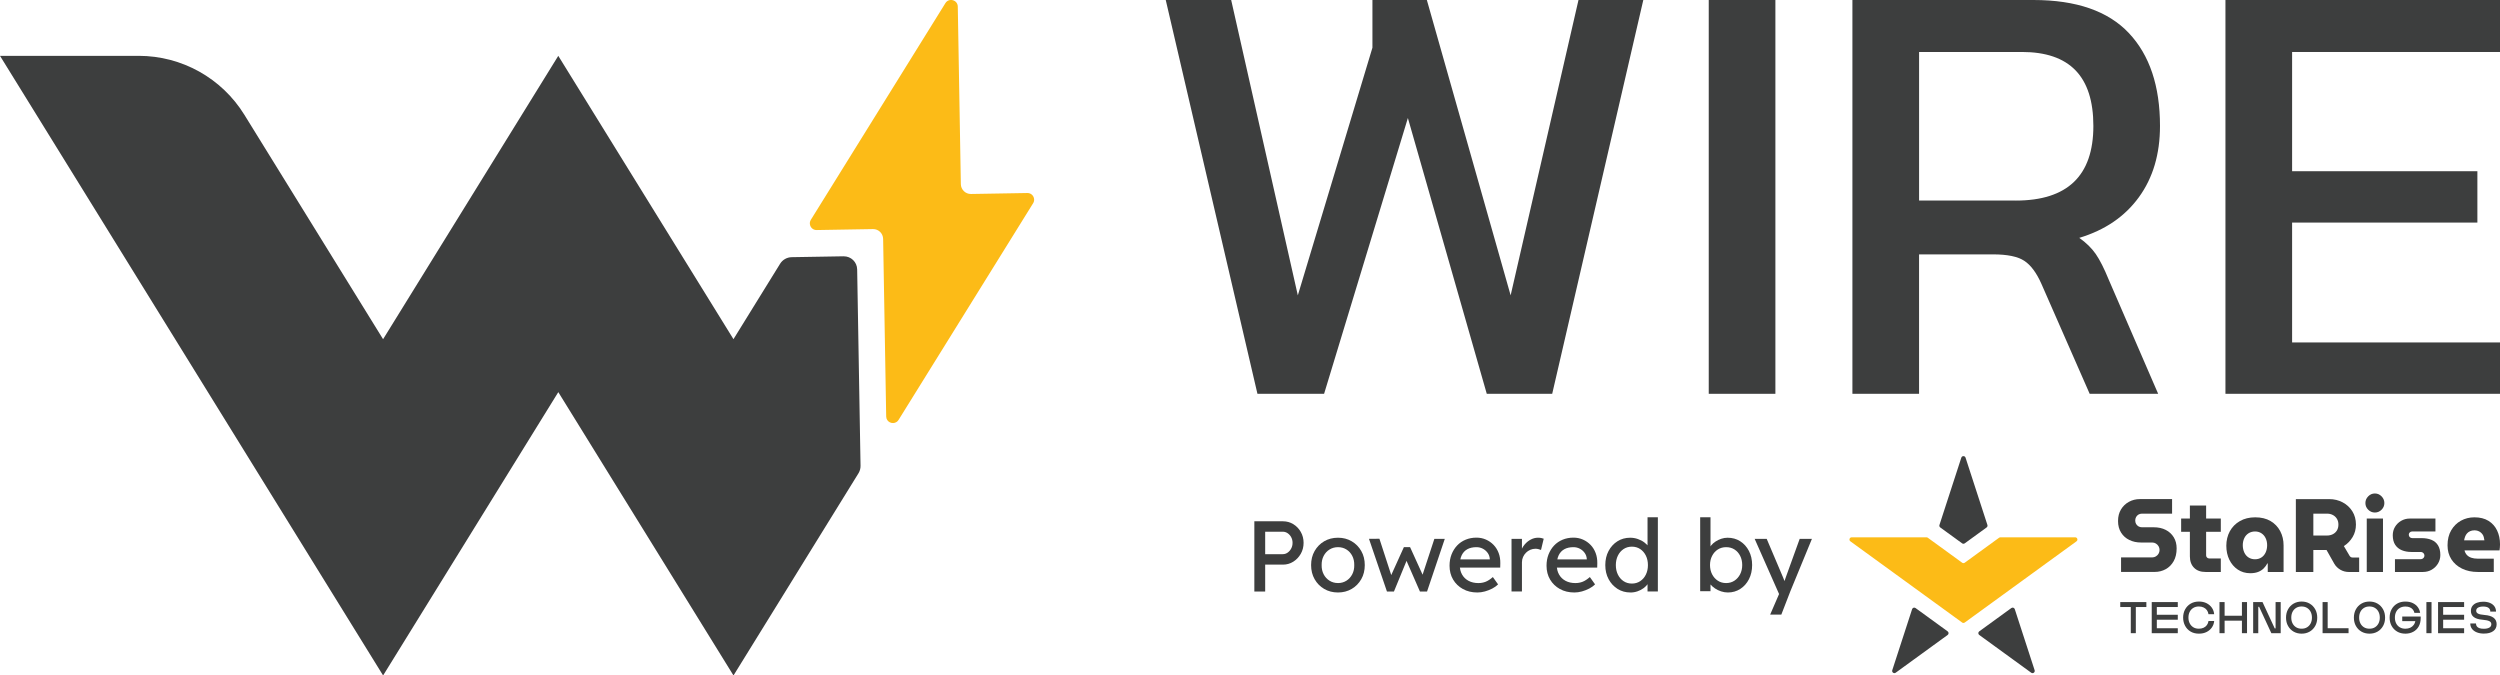 <?xml version="1.0" encoding="UTF-8"?>
<svg id="Layer_2" xmlns="http://www.w3.org/2000/svg" viewBox="0 0 1266.62 342.23">
  <defs>
    <style>
      .cls-1 {
        fill: #3d3e3e;
      }

      .cls-2 {
        fill: #fcbb17;
      }
    </style>
  </defs>
  <g id="Layer_1-2" data-name="Layer_1">
    <g>
      <g>
        <g>
          <g>
            <path class="cls-1" d="M635.51,299.68v-35.57h14.48c1.93,0,3.68.48,5.26,1.45,1.58.97,2.84,2.28,3.79,3.94.95,1.66,1.42,3.51,1.42,5.54s-.48,3.88-1.42,5.54c-.95,1.66-2.21,2.99-3.79,3.99-1.58,1-3.33,1.5-5.26,1.5h-8.99v13.62h-5.49ZM641,280.77h8.89c.92,0,1.74-.26,2.49-.79.74-.53,1.35-1.22,1.8-2.08.46-.86.69-1.82.69-2.87s-.23-2-.69-2.85c-.46-.85-1.06-1.52-1.8-2.03-.75-.51-1.58-.76-2.49-.76h-8.89v11.38Z"/>
            <path class="cls-1" d="M677.89,300.18c-2.61,0-4.94-.6-6.99-1.8-2.05-1.2-3.67-2.85-4.85-4.93-1.19-2.08-1.78-4.46-1.78-7.14s.59-5.06,1.78-7.14c1.19-2.08,2.8-3.73,4.85-4.93,2.05-1.2,4.38-1.8,6.99-1.8s4.89.6,6.94,1.8c2.05,1.2,3.67,2.85,4.85,4.93,1.19,2.08,1.78,4.46,1.78,7.14s-.59,5.06-1.78,7.14c-1.19,2.08-2.8,3.73-4.85,4.93-2.05,1.2-4.36,1.8-6.94,1.8ZM677.89,295.41c1.59,0,3.01-.4,4.27-1.19,1.25-.8,2.24-1.88,2.95-3.25.71-1.37,1.05-2.92,1.02-4.65.03-1.76-.3-3.33-1.02-4.7-.71-1.37-1.69-2.45-2.95-3.23-1.25-.78-2.68-1.17-4.27-1.17s-3.02.4-4.29,1.19-2.26,1.88-2.97,3.25c-.71,1.37-1.05,2.92-1.02,4.65-.03,1.73.31,3.28,1.02,4.65.71,1.37,1.7,2.46,2.97,3.25,1.27.8,2.7,1.19,4.29,1.19Z"/>
            <path class="cls-1" d="M702.69,299.68l-9.1-26.68,5.29-.05,6.5,19.97-1.17-.1,7.06-15.6h3.15l7.11,15.65-1.37.1,6.56-19.97h5.28l-8.99,26.68h-3.61l-7.42-16.97,1.17.15-6.91,16.82h-3.56Z"/>
            <path class="cls-1" d="M748.48,300.18c-2.74,0-5.18-.58-7.29-1.75s-3.78-2.77-4.98-4.8c-1.2-2.03-1.8-4.37-1.8-7.01,0-2.1.34-4.01,1.02-5.74.68-1.73,1.62-3.23,2.82-4.5,1.2-1.27,2.64-2.25,4.32-2.95,1.68-.69,3.5-1.04,5.46-1.04,1.73,0,3.34.33,4.83.99,1.49.66,2.79,1.57,3.89,2.72,1.1,1.15,1.95,2.52,2.54,4.09s.87,3.29.84,5.16l-.05,2.24h-21.8l-1.17-4.17h18.45l-.76.86v-1.22c-.1-1.12-.47-2.12-1.12-3s-1.46-1.58-2.44-2.08c-.98-.51-2.05-.76-3.2-.76-1.83,0-3.37.35-4.62,1.04-1.25.69-2.2,1.71-2.85,3.05-.64,1.34-.97,2.99-.97,4.95s.39,3.48,1.17,4.85,1.88,2.43,3.3,3.18c1.42.75,3.07,1.12,4.93,1.12,1.32,0,2.55-.22,3.68-.66,1.13-.44,2.36-1.24,3.68-2.39l2.64,3.71c-.81.81-1.8,1.53-2.97,2.13s-2.41,1.09-3.71,1.45c-1.3.36-2.58.53-3.84.53Z"/>
            <path class="cls-1" d="M765.81,299.68v-26.68h5.28v8.38l-.51-2.03c.37-1.29,1.01-2.46,1.91-3.51.9-1.05,1.93-1.88,3.1-2.49s2.38-.92,3.63-.92c.58,0,1.13.05,1.65.15.53.1.94.22,1.25.36l-1.37,5.69c-.41-.17-.86-.31-1.35-.43s-.97-.18-1.45-.18c-.91,0-1.79.18-2.62.53s-1.56.85-2.18,1.47c-.63.63-1.13,1.36-1.5,2.18-.37.83-.56,1.74-.56,2.72v14.74h-5.28Z"/>
            <path class="cls-1" d="M797.62,300.18c-2.74,0-5.18-.58-7.29-1.75s-3.78-2.77-4.98-4.8c-1.2-2.03-1.8-4.37-1.8-7.01,0-2.1.34-4.01,1.02-5.74.68-1.73,1.62-3.23,2.82-4.5,1.2-1.27,2.64-2.25,4.32-2.95,1.68-.69,3.5-1.04,5.46-1.04,1.73,0,3.34.33,4.83.99,1.49.66,2.79,1.57,3.89,2.72,1.1,1.15,1.95,2.52,2.54,4.09s.87,3.29.84,5.16l-.05,2.24h-21.8l-1.17-4.17h18.45l-.76.86v-1.22c-.1-1.12-.47-2.12-1.12-3s-1.46-1.58-2.44-2.08c-.98-.51-2.05-.76-3.2-.76-1.83,0-3.37.35-4.62,1.04-1.25.69-2.2,1.71-2.85,3.05-.64,1.34-.97,2.99-.97,4.95s.39,3.48,1.17,4.85,1.88,2.43,3.3,3.18c1.42.75,3.07,1.12,4.93,1.12,1.32,0,2.55-.22,3.68-.66,1.13-.44,2.36-1.24,3.68-2.39l2.64,3.71c-.81.81-1.8,1.53-2.97,2.13s-2.41,1.09-3.71,1.45c-1.3.36-2.58.53-3.84.53Z"/>
            <path class="cls-1" d="M826.08,300.18c-2.44,0-4.62-.6-6.53-1.8-1.91-1.2-3.43-2.85-4.55-4.93-1.12-2.08-1.68-4.46-1.68-7.14s.55-5.06,1.65-7.14c1.1-2.08,2.6-3.73,4.5-4.93,1.9-1.2,4.05-1.8,6.45-1.8,1.32,0,2.6.21,3.84.64s2.35,1,3.33,1.73c.98.73,1.75,1.52,2.31,2.39.56.86.84,1.74.84,2.62l-1.52.1v-17.84h5.23v37.6h-5.23v-6.35h1.02c0,.81-.27,1.62-.81,2.41-.54.8-1.26,1.53-2.16,2.21s-1.93,1.22-3.1,1.63-2.36.61-3.58.61ZM826.79,295.66c1.59,0,3-.41,4.22-1.22,1.22-.81,2.18-1.92,2.87-3.33.69-1.41,1.04-3.01,1.04-4.8s-.35-3.4-1.04-4.8c-.69-1.41-1.65-2.52-2.87-3.33-1.22-.81-2.63-1.22-4.22-1.22s-3,.41-4.22,1.22c-1.22.81-2.18,1.92-2.87,3.33-.69,1.41-1.04,3.01-1.04,4.8s.35,3.4,1.04,4.8c.69,1.41,1.65,2.52,2.87,3.33,1.22.81,2.62,1.22,4.22,1.22Z"/>
            <path class="cls-1" d="M875.42,300.18c-1.15,0-2.3-.19-3.43-.56s-2.17-.87-3.1-1.5c-.93-.63-1.71-1.32-2.34-2.08-.63-.76-1.04-1.53-1.25-2.31l1.32-.71v6.5h-5.23v-37.45h5.23v17.02l-.81-.46c.17-.78.54-1.53,1.12-2.26.58-.73,1.31-1.39,2.21-1.98s1.87-1.07,2.92-1.42,2.12-.53,3.2-.53c2.4,0,4.54.59,6.4,1.78s3.34,2.82,4.42,4.9c1.08,2.08,1.63,4.46,1.63,7.14s-.53,5.07-1.6,7.17c-1.07,2.1-2.53,3.75-4.4,4.95-1.86,1.2-3.96,1.8-6.3,1.8ZM874.55,295.41c1.56,0,2.95-.4,4.17-1.19,1.22-.8,2.19-1.88,2.9-3.25.71-1.37,1.07-2.94,1.07-4.7s-.35-3.28-1.04-4.65-1.65-2.45-2.87-3.23-2.63-1.17-4.22-1.17-3,.39-4.22,1.17-2.19,1.85-2.9,3.23c-.71,1.37-1.07,2.92-1.07,4.65s.36,3.33,1.07,4.7c.71,1.37,1.68,2.46,2.9,3.25,1.22.8,2.62,1.19,4.22,1.19Z"/>
            <path class="cls-1" d="M896.86,311.36l5.39-12.45.05,4.17-13.31-30.08h6.1l8.33,19.62c.17.34.37.86.61,1.55.24.69.44,1.38.61,2.06l-1.32.3c.27-.71.53-1.42.79-2.13.25-.71.5-1.42.74-2.13l6.96-19.26h6.2l-10.98,26.68-4.52,11.69h-5.64Z"/>
          </g>
          <g>
            <g>
              <path class="cls-1" d="M968.77,308.62l-10.06,30.95c-.34,1.03.85,1.89,1.73,1.26l26.33-19.13c.62-.45.62-1.37,0-1.82l-16.27-11.82c-.62-.45-1.49-.16-1.73.56Z"/>
              <path class="cls-1" d="M1006.92,265.97l-11.08-34.1c-.34-1.03-1.8-1.03-2.14,0l-11.08,34.1c-.15.46.01.97.41,1.26l11.08,8.05c.39.29.93.29,1.32,0l11.08-8.05c.39-.29.56-.79.41-1.26Z"/>
              <path class="cls-1" d="M1002.78,321.7l26.33,19.13c.88.64,2.06-.22,1.73-1.26l-10.06-30.95c-.24-.73-1.11-1.01-1.73-.56l-16.27,11.82c-.62.45-.62,1.37,0,1.82Z"/>
              <path class="cls-2" d="M976.05,272.23h-37.9c-1.09,0-1.54,1.39-.66,2.03l32,23.25h0s24.62,17.89,24.62,17.89c.39.29.93.29,1.32,0l24.62-17.89h0s32-23.25,32-23.25c.88-.64.43-2.03-.66-2.03h-37.9c-.24,0-.47.08-.66.21l-17.4,12.65c-.39.29-.93.29-1.32,0l-17.4-12.65c-.19-.14-.42-.21-.66-.21Z"/>
            </g>
            <g>
              <path class="cls-1" d="M1074.63,289.79v-7.38h15.77c.7,0,1.34-.18,1.9-.53.56-.35,1.01-.81,1.34-1.37.33-.56.5-1.18.5-1.85,0-.7-.17-1.34-.5-1.9-.33-.56-.78-1.02-1.34-1.37-.56-.35-1.2-.53-1.9-.53h-5.7c-2.15,0-4.1-.42-5.85-1.27-1.76-.84-3.16-2.08-4.19-3.72-1.04-1.64-1.56-3.59-1.56-5.88s.49-4.2,1.48-5.85c.98-1.65,2.32-2.94,4.01-3.88,1.69-.93,3.55-1.4,5.59-1.4h16.3v7.38h-15.3c-.63,0-1.21.16-1.74.47-.53.32-.93.74-1.21,1.27-.28.53-.42,1.11-.42,1.74s.14,1.2.42,1.71c.28.51.69.92,1.21,1.24.53.32,1.11.47,1.74.47h5.96c2.36,0,4.4.45,6.14,1.34s3.09,2.15,4.06,3.75c.97,1.6,1.45,3.47,1.45,5.62,0,2.53-.5,4.69-1.5,6.46-1,1.78-2.35,3.13-4.03,4.06-1.69.93-3.55,1.4-5.59,1.4h-17.04Z"/>
              <path class="cls-1" d="M1105.07,269.43v-6.7h20.1v6.7h-20.1ZM1117.46,289.79c-2.5,0-4.45-.71-5.85-2.14-1.41-1.42-2.11-3.35-2.11-5.78v-25.74h8.23v25.27c0,.42.15.78.45,1.08.3.3.66.45,1.08.45h5.91v6.86h-7.7Z"/>
              <path class="cls-1" d="M1140.09,290.42c-2.39,0-4.5-.62-6.33-1.85-1.83-1.23-3.25-2.89-4.27-4.98-1.02-2.09-1.53-4.46-1.53-7.09s.6-5.2,1.79-7.36c1.2-2.16,2.89-3.88,5.09-5.14,2.2-1.27,4.79-1.9,7.78-1.9s5.6.62,7.73,1.87c2.13,1.25,3.76,2.95,4.91,5.12,1.14,2.16,1.71,4.58,1.71,7.25v13.45h-8.02v-4.33h-.21c-.49.95-1.13,1.8-1.9,2.56-.77.76-1.71,1.35-2.82,1.77s-2.42.63-3.93.63ZM1142.52,283.35c1.23,0,2.31-.31,3.24-.92.93-.61,1.64-1.47,2.14-2.56.49-1.09.74-2.3.74-3.64s-.25-2.48-.74-3.53c-.49-1.05-1.2-1.89-2.14-2.51-.93-.61-2.01-.92-3.24-.92s-2.37.31-3.32.92c-.95.62-1.67,1.45-2.16,2.51-.49,1.06-.74,2.23-.74,3.53s.25,2.55.74,3.64c.49,1.09,1.21,1.94,2.16,2.56.95.62,2.06.92,3.32.92Z"/>
              <path class="cls-1" d="M1163.19,289.79v-36.92h16.88c2.5,0,4.77.55,6.83,1.64,2.06,1.09,3.69,2.6,4.91,4.54,1.21,1.93,1.82,4.17,1.82,6.7,0,2.36-.56,4.48-1.69,6.36-1.13,1.88-2.6,3.4-4.43,4.56l2.95,5.01c.18.25.38.44.61.58.23.14.54.21.92.21h3.27v7.33h-5.17c-1.58,0-3.02-.38-4.33-1.13-1.3-.76-2.32-1.75-3.06-2.98l-3.96-7.02h-6.7v11.13h-8.86ZM1172.05,271.32h7.01c1.02,0,1.97-.22,2.85-.66.88-.44,1.57-1.07,2.08-1.9.51-.83.76-1.82.76-2.98s-.26-2.15-.79-2.98c-.53-.83-1.22-1.46-2.08-1.9-.86-.44-1.8-.66-2.82-.66h-7.01v11.08Z"/>
              <path class="cls-1" d="M1203.23,259.67c-1.3,0-2.43-.47-3.38-1.42-.95-.95-1.42-2.07-1.42-3.38s.47-2.43,1.42-3.4c.95-.97,2.07-1.45,3.38-1.45s2.43.48,3.38,1.45c.95.97,1.42,2.1,1.42,3.4s-.47,2.43-1.42,3.38-2.08,1.42-3.38,1.42ZM1199.11,289.79v-27.06h8.23v27.06h-8.23Z"/>
              <path class="cls-1" d="M1213.4,289.79v-6.49h13.03c.35,0,.67-.08.95-.24.28-.16.51-.38.69-.66.18-.28.26-.58.26-.9,0-.35-.09-.67-.26-.95-.18-.28-.4-.5-.69-.66-.28-.16-.6-.24-.95-.24h-4.75c-1.76,0-3.35-.29-4.77-.87-1.42-.58-2.55-1.49-3.38-2.74-.83-1.25-1.24-2.87-1.24-4.88,0-1.55.38-2.95,1.13-4.22.76-1.27,1.79-2.29,3.11-3.06,1.32-.77,2.77-1.16,4.35-1.16h13.03v6.54h-11.76c-.49,0-.91.16-1.24.47-.33.32-.5.7-.5,1.16,0,.49.17.91.5,1.24.33.33.75.5,1.24.5h4.64c1.97,0,3.67.29,5.09.87,1.42.58,2.53,1.5,3.32,2.77.79,1.27,1.19,2.9,1.19,4.91,0,1.58-.4,3.02-1.19,4.33-.79,1.3-1.85,2.34-3.16,3.11-1.32.77-2.8,1.16-4.46,1.16h-14.19Z"/>
              <path class="cls-1" d="M1255.44,289.79c-3.06,0-5.75-.57-8.07-1.71-2.32-1.14-4.12-2.72-5.41-4.75-1.28-2.02-1.92-4.37-1.92-7.04,0-2.95.61-5.49,1.85-7.6,1.23-2.11,2.87-3.74,4.93-4.88,2.06-1.14,4.33-1.71,6.83-1.71,2.85,0,5.23.6,7.15,1.79,1.92,1.2,3.37,2.82,4.35,4.88.98,2.06,1.48,4.4,1.48,7.04,0,.46-.03.99-.08,1.61-.05.62-.11,1.1-.18,1.45h-17.72c.21.92.61,1.69,1.21,2.32.6.63,1.35,1.1,2.27,1.4.91.3,1.93.45,3.06.45h8.28v6.75h-8.02ZM1248.43,273.75h10.29c-.07-.56-.18-1.11-.32-1.64-.14-.53-.36-.99-.66-1.4-.3-.4-.64-.76-1.03-1.05-.39-.3-.84-.54-1.34-.71-.51-.18-1.08-.26-1.71-.26-.81,0-1.53.14-2.16.42-.63.28-1.16.66-1.58,1.13s-.75,1.02-.98,1.64c-.23.62-.4,1.24-.5,1.87Z"/>
            </g>
            <g>
              <path class="cls-1" d="M1087.45,307.55h-5.34v13.25h-2.55v-13.25h-5.34v-2.51h13.23v2.51Z"/>
              <path class="cls-1" d="M1090.17,320.8v-15.76h13.2v2.51h-10.62v3.92h10.62v2.51h-10.62v4.32h10.62v2.51h-13.2Z"/>
              <path class="cls-1" d="M1114.08,321.04c-1.64,0-3.06-.36-4.25-1.08-1.2-.72-2.12-1.7-2.77-2.93-.65-1.23-.98-2.6-.98-4.12s.33-2.94,1-4.16,1.6-2.19,2.8-2.91c1.2-.71,2.61-1.07,4.22-1.07,1.47,0,2.77.29,3.89.86,1.12.58,2.01,1.35,2.67,2.31.66.96,1.04,2.04,1.14,3.23h-2.88c-.11-.77-.38-1.44-.8-2.03-.42-.58-.98-1.04-1.67-1.37-.69-.33-1.49-.5-2.39-.5-1.06,0-1.99.23-2.78.7s-1.41,1.12-1.85,1.97c-.44.85-.66,1.83-.66,2.96s.21,2.04.64,2.89c.42.85,1.03,1.52,1.82,2.01s1.74.73,2.84.73c.89,0,1.68-.16,2.37-.48s1.25-.77,1.68-1.36.7-1.27.81-2.06h2.88c-.1,1.2-.49,2.28-1.15,3.25-.67.97-1.56,1.74-2.68,2.31-1.12.57-2.41.85-3.88.85Z"/>
              <path class="cls-1" d="M1124.5,320.8v-15.76h2.59v6.92h8.78v-6.92h2.58v15.76h-2.58v-6.34h-8.78v6.34h-2.59Z"/>
              <path class="cls-1" d="M1141.56,320.8v-15.76h4.74l6.19,13.35h.43v-13.35h2.59v15.76h-4.74l-6.19-13.36h-.43v13.36h-2.58Z"/>
              <path class="cls-1" d="M1166.12,321.04c-1.54,0-2.9-.35-4.09-1.04-1.19-.69-2.12-1.65-2.8-2.87-.68-1.22-1.02-2.62-1.02-4.2s.34-3,1.02-4.23c.68-1.22,1.61-2.19,2.8-2.88s2.55-1.05,4.09-1.05,2.9.35,4.08,1.05c1.19.7,2.12,1.66,2.8,2.88s1.02,2.63,1.02,4.23-.34,2.98-1.02,4.2c-.68,1.22-1.61,2.18-2.8,2.87-1.19.69-2.55,1.04-4.08,1.04ZM1166.11,318.53c1.05,0,1.96-.23,2.74-.7.78-.47,1.39-1.13,1.83-1.97.44-.84.66-1.82.66-2.94s-.22-2.11-.66-2.96c-.44-.85-1.05-1.5-1.84-1.98-.78-.47-1.7-.71-2.74-.71s-1.95.23-2.73.7-1.4,1.12-1.84,1.97c-.44.85-.66,1.83-.66,2.97s.22,2.11.66,2.95c.44.84,1.05,1.5,1.83,1.97s1.7.7,2.74.7Z"/>
              <path class="cls-1" d="M1176.73,320.8v-15.76h2.58v13.25h10.58v2.51h-13.16Z"/>
              <path class="cls-1" d="M1200.5,321.04c-1.54,0-2.9-.35-4.09-1.04-1.19-.69-2.12-1.65-2.8-2.87-.68-1.22-1.02-2.62-1.02-4.2s.34-3,1.02-4.23c.68-1.22,1.61-2.19,2.8-2.88,1.19-.7,2.55-1.05,4.09-1.05s2.9.35,4.08,1.05c1.19.7,2.12,1.66,2.8,2.88.68,1.22,1.02,2.63,1.02,4.23s-.34,2.98-1.02,4.2c-.68,1.22-1.61,2.18-2.8,2.87-1.19.69-2.55,1.04-4.08,1.04ZM1200.49,318.53c1.05,0,1.96-.23,2.74-.7.78-.47,1.39-1.13,1.83-1.97.44-.84.66-1.82.66-2.94s-.22-2.11-.66-2.96-1.05-1.5-1.84-1.98c-.78-.47-1.7-.71-2.74-.71s-1.95.23-2.73.7-1.4,1.12-1.84,1.97c-.44.85-.66,1.83-.66,2.97s.22,2.11.66,2.95c.44.84,1.05,1.5,1.83,1.97.78.47,1.7.7,2.74.7Z"/>
              <path class="cls-1" d="M1218.64,321.04c-1.55,0-2.92-.35-4.11-1.04-1.19-.69-2.13-1.65-2.81-2.87-.68-1.22-1.02-2.63-1.02-4.22s.33-3,1-4.22c.67-1.22,1.6-2.18,2.79-2.87,1.19-.69,2.57-1.04,4.14-1.04s2.81.27,3.88.8c1.07.53,1.91,1.23,2.52,2.1.61.86.98,1.8,1.12,2.81h-2.9c-.1-.55-.34-1.07-.7-1.56s-.87-.88-1.51-1.19c-.64-.3-1.42-.45-2.34-.45-1.07,0-2.01.23-2.81.69-.8.46-1.42,1.12-1.86,1.96-.44.84-.66,1.83-.66,2.97s.22,2.12.66,2.96c.44.84,1.06,1.5,1.85,1.96.79.47,1.72.7,2.78.7.92,0,1.74-.16,2.45-.48.71-.32,1.3-.79,1.77-1.42s.78-1.4.95-2.32l.77.38h-7.51v-2.32h9.35v.75c0,1.66-.34,3.08-1.01,4.26-.67,1.18-1.59,2.09-2.76,2.71-1.17.63-2.51.95-4.02.95Z"/>
              <path class="cls-1" d="M1229.33,320.8v-15.76h2.6v15.76h-2.6Z"/>
              <path class="cls-1" d="M1235.24,320.8v-15.76h13.2v2.51h-10.62v3.92h10.62v2.51h-10.62v4.32h10.62v2.51h-13.2Z"/>
              <path class="cls-1" d="M1258.55,321.01c-1.4,0-2.63-.21-3.67-.62-1.05-.42-1.86-1.01-2.44-1.77-.58-.77-.87-1.68-.88-2.73h2.89c0,.59.15,1.09.46,1.49.31.4.75.7,1.34.89.58.2,1.31.29,2.16.29,1.19,0,2.12-.2,2.8-.59s1.02-.97,1.02-1.73c0-.33-.08-.63-.24-.88-.16-.25-.41-.47-.76-.65-.35-.18-.82-.33-1.4-.45-.58-.12-1.31-.22-2.16-.29-1.01-.08-1.88-.24-2.61-.48-.73-.24-1.33-.54-1.8-.92-.47-.38-.82-.82-1.04-1.33-.23-.51-.34-1.07-.34-1.7,0-1.06.28-1.94.84-2.63.56-.69,1.31-1.21,2.26-1.55s1.99-.51,3.13-.51c1.31,0,2.44.2,3.41.61.97.41,1.73.99,2.27,1.74.54.75.81,1.65.82,2.68h-2.89c0-.83-.31-1.47-.9-1.91-.59-.44-1.51-.67-2.73-.67-1.09,0-1.95.19-2.58.55-.63.37-.95.9-.95,1.59,0,.31.07.58.22.82.14.24.38.44.71.62.33.17.76.32,1.31.43.54.12,1.22.21,2.02.27,1.02.08,1.9.23,2.66.47.76.24,1.39.55,1.9.94.51.39.9.86,1.15,1.4s.39,1.16.39,1.86c0,1.53-.58,2.7-1.73,3.52-1.15.82-2.69,1.23-4.62,1.23Z"/>
            </g>
          </g>
        </g>
        <g>
          <path class="cls-1" d="M590.62,0h33.15l33.77,149.64,37.8-125.48V0h27.57l42.45,149.64L799.74,0h32.84l-46.16,199.52h-33.15l-39.97-139.73-42.45,139.73h-33.77L590.62,0Z"/>
          <path class="cls-1" d="M865.73,0h33.77v199.52h-33.77V0Z"/>
          <path class="cls-1" d="M938.53,0h91.7c21.69,0,37.8,5.58,48.33,16.73,10.53,11.15,15.8,26.85,15.8,47.09,0,14.25-3.56,26.29-10.69,36.09-7.13,9.81-17.19,16.68-30.21,20.6,3.51,2.48,6.3,5.22,8.37,8.21,2.06,3,4.23,7.28,6.51,12.86l25.09,57.94h-34.7l-24.48-55.77c-2.48-5.58-5.37-9.45-8.67-11.62-3.31-2.17-8.57-3.25-15.8-3.25h-37.49v70.64h-33.77V0ZM1021.25,101.62c26.23,0,39.35-12.59,39.35-37.8s-12.08-37.49-36.25-37.49h-52.05v75.28h48.95Z"/>
          <path class="cls-1" d="M1127.52,0h139.11v26.34h-105.34v60.41h93.87v26.02h-93.87v60.73h105.34v26.02h-139.11V0Z"/>
        </g>
      </g>
      <g>
        <path class="cls-2" d="M520.5,97.79l-28.54.49c-2.79.05-5.1-2.18-5.15-4.98l-1.26-73.37-.29-16.61c-.06-3.38-4.49-4.6-6.27-1.73l-68.18,109.78c-.56.9-.63,1.91-.35,2.8.43,1.35,1.67,2.41,3.29,2.38l28.54-.49c2.8-.05,5.1,2.18,5.15,4.98l1.55,89.97c.05,2.82,3.14,4.13,5.2,2.82.41-.26.78-.61,1.07-1.09l68.18-109.78c.39-.63.54-1.31.5-1.96-.09-1.71-1.5-3.25-3.44-3.21Z"/>
        <path class="cls-1" d="M427.43,129.85l-26.33.45c-2.4.04-4.61,1.3-5.87,3.34l-23.62,38.2-36.09-58.36h0s-52.67-85.19-52.67-85.19l-52.67,85.19h0s-36.09,58.37-36.09,58.37L123.79,58.12c-11.47-18.55-31.72-29.83-53.52-29.83H0l194.1,313.94,88.76-143.56,88.76,143.56,32.21-52.1s0,0,0-.01l31.11-50.32c.71-1.15,1.08-2.48,1.05-3.83l-1.71-99.48c-.06-3.73-3.13-6.69-6.86-6.63Z"/>
      </g>
    </g>
  </g>
</svg>